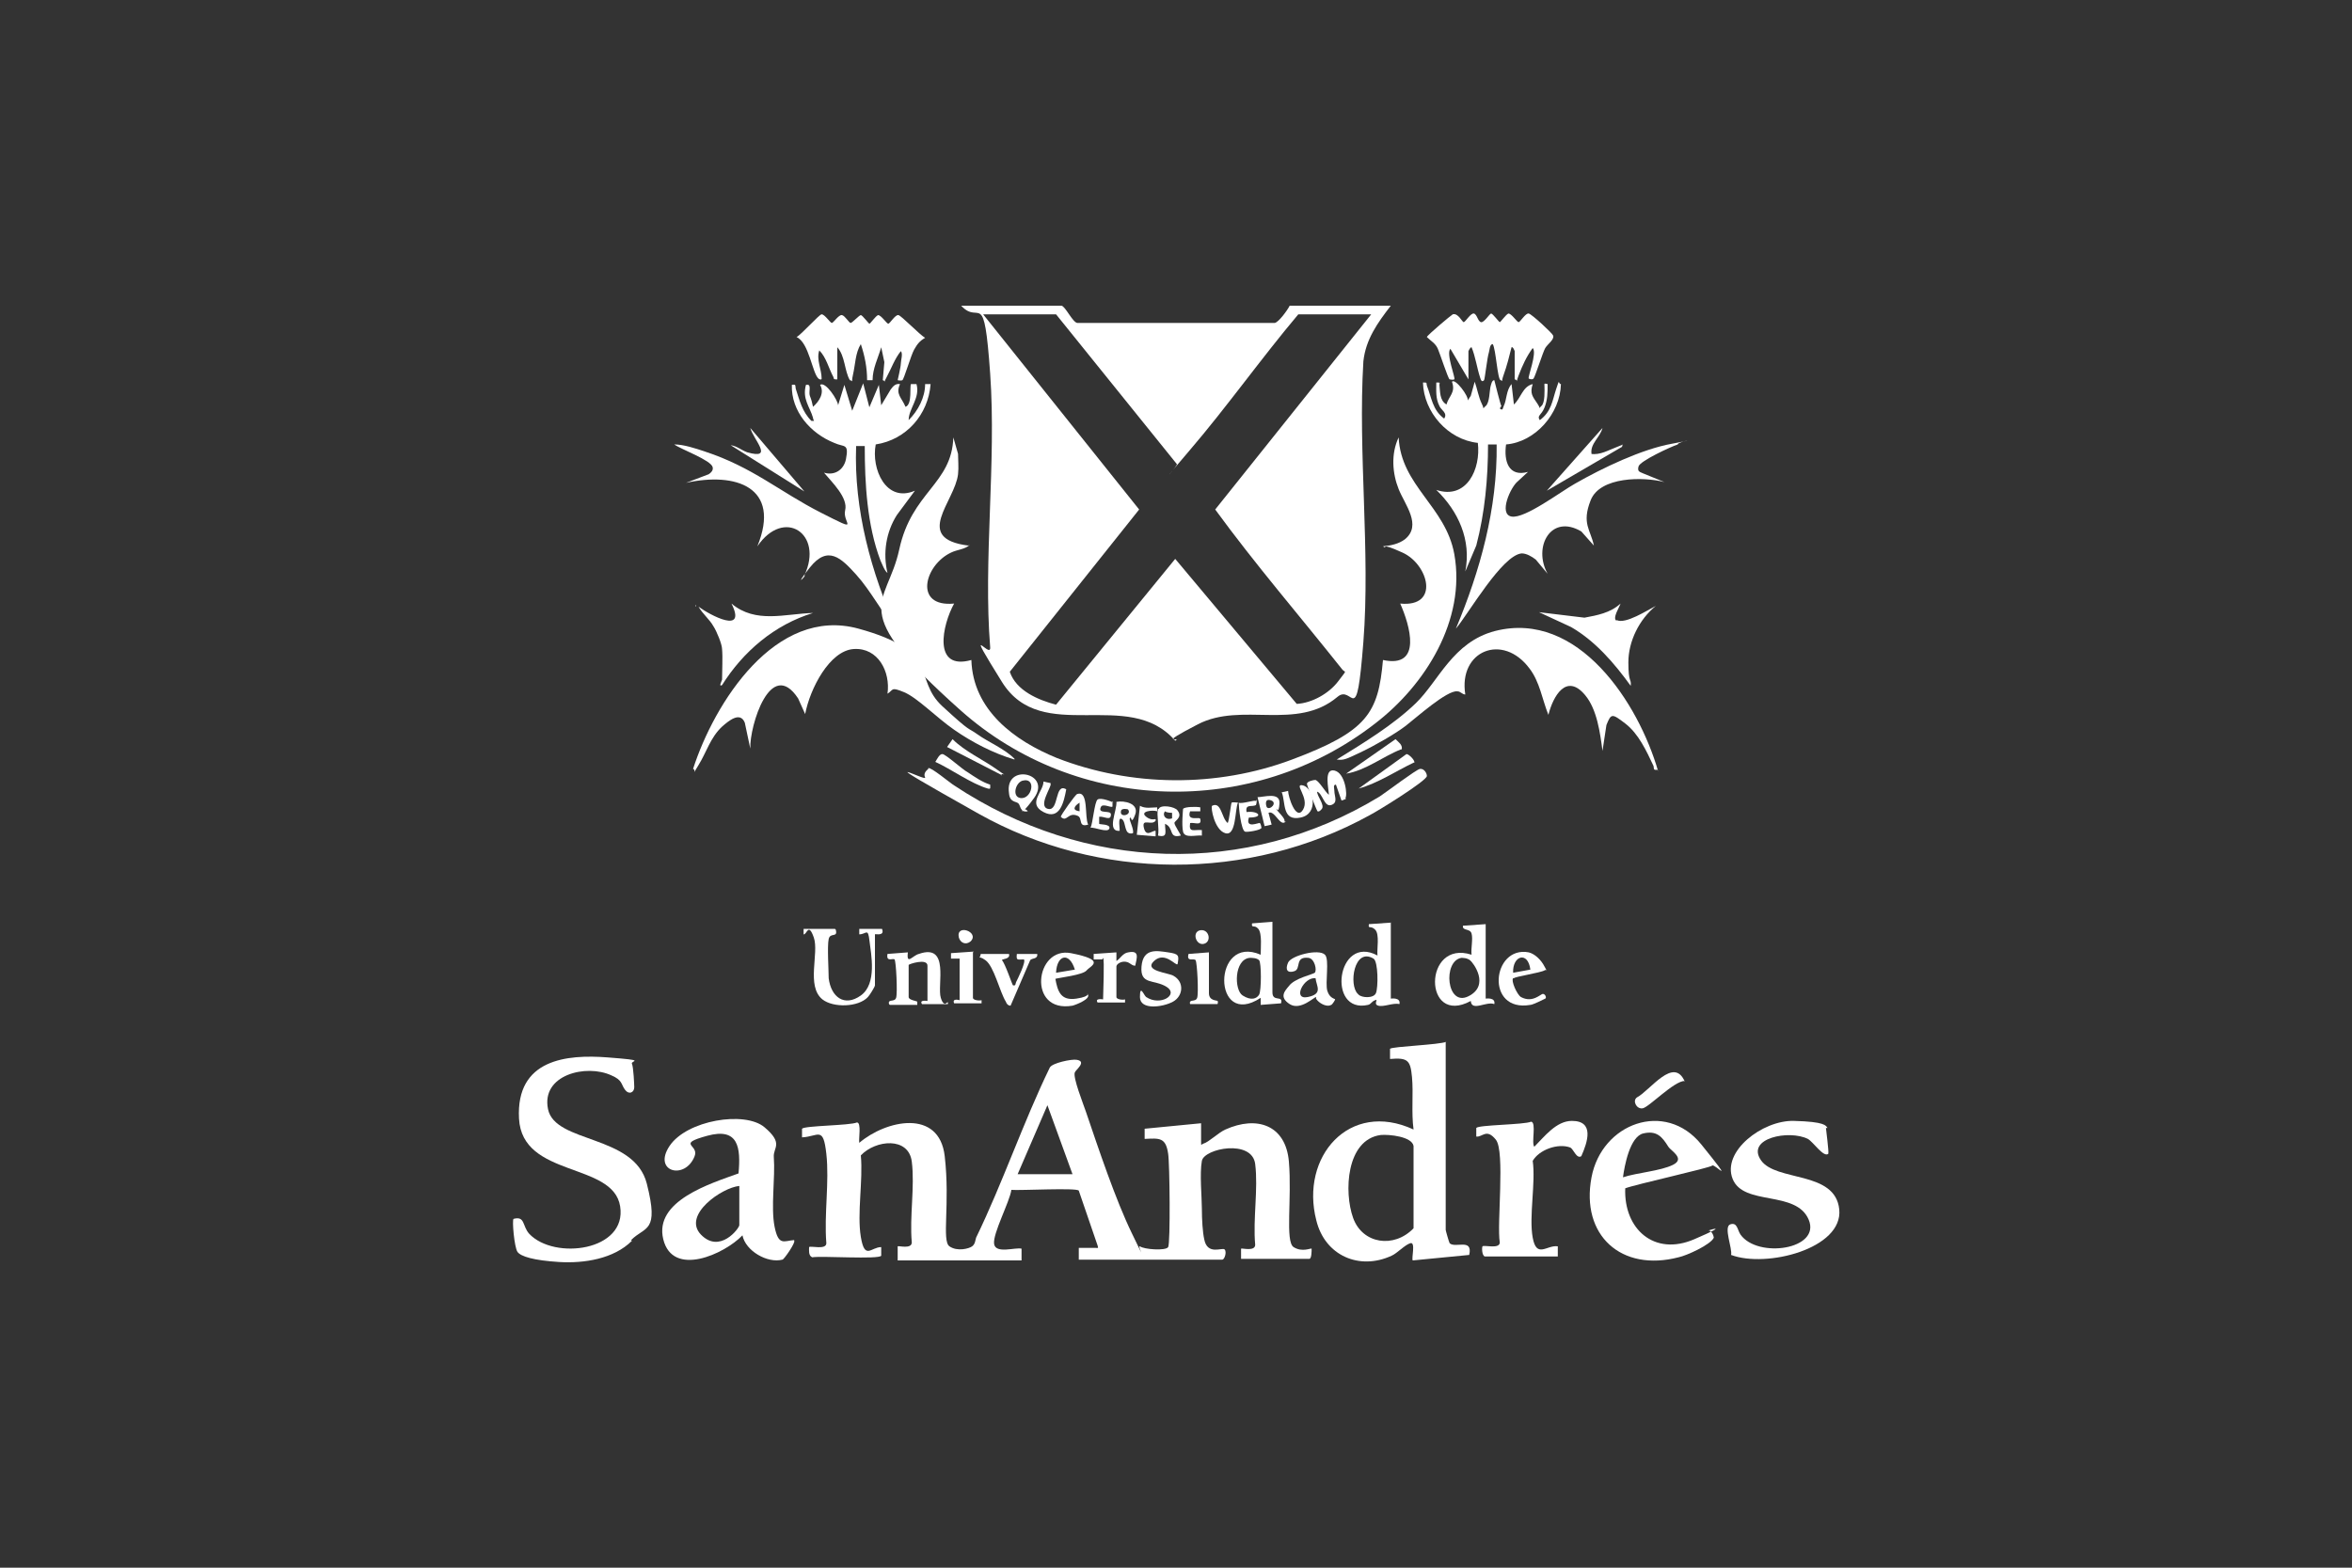 <svg xmlns="http://www.w3.org/2000/svg" id="Capa_1" viewBox="0 0 300 200"><rect x="0" y="0" width="300" height="200" fill="#333333" stroke="none"/><defs><style>      .st0 {        fill: #fff;      }    </style></defs><g id="RXyMKq"><g><path class="st0" d="M135.4,39c.5.1,1.4,2.1,2,2.2h25.2c.5-.1,1.6-1.6,1.9-2.2h12.9c-1.7,2.2-3.2,4.3-3.5,7.1-.7,11.6.9,24.3,0,35.8s-1.3,5.3-3.3,7c-5.2,4.4-12.2.6-17.8,3.5s-1.9,1.5-2.9,2.1c-6-6.9-17,.7-22.1-7.5s-1.4-2.8-1.5-4.4c-.9-11.1.8-23.6,0-34.9s-1.3-6.1-3.7-8.7h12.8ZM134.5,40.1h-9.1l19.9,24.9-16.5,20.7c.8,2.4,3.6,3.6,5.9,4.2l15.2-18.6,15.5,18.5c1.9-.1,4.1-1.3,5.3-2.9s.9-1,.5-1.5c-5.4-6.8-11.1-13.4-16.2-20.4l19.9-24.9h-9.3c-4.8,5.7-9.1,11.8-13.9,17.4s-1.3,1.7-1.6,1.7l-15.4-19.1Z"></path><path class="st0" d="M114.5,160.3v-1.3c.1-.1,1.8.4,1.8-.5-.3-3.3.4-7.1,0-10.3s-4.6-2.8-6.5-.8c.3,3.2-.5,7.4,0,10.4s1.3,1.3,2.6,1.3c0,.3,0,.8,0,1.1-.3.5-7.6,0-8.8.2-.5-.2-.4-.9-.4-1.3.2-.2,2.2.4,2.2-.5-.3-3.7.4-7.8,0-11.4s-1-2.2-3.1-2.1c0-.3,0-.8,0-1.1.3-.4,6.1-.4,7-.8.6,0,.2,2.1.3,2.6,3.4-2.9,10.2-4.4,10.9,1.7s-.4,10.8.6,11.5,2.5.3,2.9,0,.4-.8.5-1.1c3.4-7,6-14.7,9.4-21.7.3-.6,2.8-1.1,3.4-1,1.4.2-.1,1.3-.2,1.6-.3.6,1.1,4.1,1.4,5,1.6,4.7,3.8,11.3,5.9,15.6s.6,1.4,1,1.6c.5.4,3.3.6,3.6.1s.2-10.7,0-11.9c-.3-2.1-1.1-2-3-1.9v-1.3s7.2-.7,7.2-.7c0,.7,0,1.6,0,2.3s0,.4.3.3c.7-.2,1.9-1.4,2.8-1.8,4-1.8,7.7-.6,8.1,4.1s-.5,10.2.6,10.9,2.2.1,2.3.2c0,.3,0,1.3-.3,1.3h-8.7v-1.3c.1-.1,1.8.4,1.8-.5-.3-3.3.4-7.1,0-10.3s-6.5-2-6.8-.4,0,4.7,0,6.1.1,3,.3,3.9c.4,2.1,2.3,1,2.6,1.3s0,1.3-.3,1.3h-18.3v-1.5c0,0,1.7,0,2.1,0s.4.1.3-.3l-2.4-7c-.2-.4-7.5,0-8.6-.1-.2,1.5-2.4,5.6-2.2,6.9s2.7.4,3.5.6v1.5h-15.8ZM129.8,149.8h7l-3.2-8.8-3.8,8.8Z"></path><path class="st0" d="M123.7,69.5c-.6.6-1.6.6-2.4,1-3.4,1.6-4.8,7,.4,6.5-1.5,2.7-2.8,8.6,2.2,7.2.2,6.4,5.5,10.3,10.9,12.5,9.5,3.7,20.4,3.8,30,.2s11-5.9,11.6-12.7c5.1,1.1,3.4-4.5,2.2-7.2,5.1.5,3.6-5,.3-6.5s-1.7-.3-2.5-.8c1-.1,2-.3,2.8-.9,2.2-1.8,0-4.4-.8-6.4s-1-4.5,0-6.6c.3,6.2,6,8.8,7.1,14.9,1.5,8.4-3.7,16.7-10.1,21.6-15.7,12.2-38.1,11.5-52.9-1.7s-9.4-13.1-7.8-20.5,6.7-8.3,6.9-14.3l.6,2.1c0,.8.1,1.7,0,2.6-.4,3.5-5.8,8.2,1.3,9.1Z"></path><path class="st0" d="M184.4,132.9v24c0,.1.4,1.5.5,1.7.7.7,3-.7,2.5,1.5l-7.2.7c-.2-.2.4-2.4-.3-2.2s-1.7,1.3-2.4,1.6c-4.1,1.9-8.5,0-9.6-4.5-2.1-8.1,4.2-15.4,12.4-11.6-.3-2.2,0-4.6-.2-6.7s-.5-2.5-2.8-2.3c0-.3,0-1.2,0-1.3.3-.3,6.3-.5,7.2-.9ZM176.1,144.8c-4.4.6-4.7,7.3-3.5,10.6s5.2,3.9,7.7,1.3v-10.5c-.2-1.2-3.1-1.5-4.2-1.4Z"></path><path class="st0" d="M80.6,158.3c-2.3,2.3-6.1,2.9-9.3,2.7s-4.9-.7-5.3-1.3-.7-4-.5-4.2c1.5-.4,1.1.9,2,1.9,3.2,3.4,12.5,2.2,11.6-3.5s-12.5-3.6-12.9-11.2,6.1-8.2,11.3-7.8,2.9.4,3.1.8.3,2.7.3,3c0,.7-.7,1-1.2.3s-.3-1.2-1.7-1.8c-3.2-1.5-9-.1-8.1,4.3s11,3.2,12.6,9.5-.2,5.4-2,7.2Z"></path><path class="st0" d="M101.3,158.3c.2.2-1.3,2.4-1.5,2.4-1.9.5-4.7-1.1-5.1-3.1-2.3,2.4-8.9,5.4-10.1.5s6-7.1,9.6-8.4c.3-3.3,0-5.9-4-4.8s-1,1.1-1.6,2.6c-1.2,3.1-5.4,2-3.2-1.3s9.6-4.5,12.1-2.4,1.1,2.6,1.2,3.8c.2,2.7-.4,6.4.1,8.9s1.2,1.8,2.5,1.7ZM94.3,151.3c-2.2.2-7.3,3.7-4.9,6.2s4.9-.8,4.9-1.2v-4.9Z"></path><path class="st0" d="M211.4,98.2c-.6.1-.4-.2-.5-.5-.9-1.9-1.9-4.1-3.6-5.4s-1.8-1.3-2.4.2l-.5,3.3c-.3-2.3-.7-5.3-2.2-7.1-2.4-2.9-4.1.1-4.7,2.5-.8-2-1.1-4.2-2.4-5.9-3.4-4.6-9.1-2.3-8.2,3.3-.4,0-.6-.4-1-.4-1.3-.2-5.3,3.4-6.6,4.4s-3.9,2.5-5.8,3.4-2.1,1-3,.9c3.4-2.1,7.2-4.4,10.1-7.2s4.7-7.8,10.1-9.2c10.6-2.7,18.3,9.2,20.8,17.9Z"></path><path class="st0" d="M129.4,96.9c-2.7-.8-5.4-2.2-7.7-3.8s-4.7-4.1-6.4-4.8-1.3-.3-2.1.2c.4-2.8-1.2-5.9-4.3-5.7s-5.6,5.1-6.2,8.3l-.9-2c-3.5-5.3-6.2,3.5-6.1,6.4l-.7-3.3c-.6-1.5-2.1-.2-2.9.5-1.5,1.4-2,3.3-3,4.9s-.2.6-.7.5c2.7-8.4,10.5-20.8,21.1-17.9s6.9,6.4,10.7,9.9,3.1,2.6,4.5,3.6,3.4,1.8,4.7,3.1Z"></path><path class="st0" d="M207.3,151.6c-.2,5.2,3.7,8.7,8.8,6.5s1.4-1,1.8-1.1.7.7.7.9c-.4.9-3.5,2.3-4.5,2.5-7.3,1.9-12.5-2.8-11.1-10.2,1.3-6.9,9.4-9.9,14-4.2s1.7,2.4,1.4,2.7-9.8,2.4-11.1,2.9ZM207,150.2c1.8-.6,4.8-.8,6.4-1.6s-.3-1.8-.6-2.3c-.8-1.3-1.5-2.1-3.2-1.7s-2.4,4.1-2.6,5.7Z"></path><path class="st0" d="M232.9,143.9c0,.1.4,3.1.3,3.3-.6.5-1.9-1.5-2.6-1.9-2.4-1.2-7.9-.1-6,2.7s9.5,1.3,10,6.3-9.3,7.5-13.8,5.8c.2-.8-1-3.6-.1-3.9s.9.7,1.3,1.3c2.2,3.1,10.3,1.9,8.7-1.9s-8.3-1.7-9.7-5.2,3.8-7.5,7.8-7.4,4.1.6,4.3.9Z"></path><path class="st0" d="M189.4,160.3c-.4-.1-.4-1.2-.3-1.3.2-.2,2.2.4,2.2-.5-.4-2.3.7-11.6-.5-13.1s-1.7-.3-2.5-.4c0-.3,0-.8,0-1.1.3-.4,6.1-.4,7-.8.7.1,0,2.7.4,3.2,1.3-1.3,2.8-3.3,4.8-3.3,2.9,0,2,2.7,1.2,4.5-.6.4-1-.9-1.4-1.1-1.6-.6-4,.3-4.8,1.7.4,2.8-.5,7.1,0,9.8s1.8.9,3.2,1.1v1.3h-9.5Z"></path><path class="st0" d="M118.4,98c.3-.2,2.8,1.9,3.3,2.2,16.6,11,37.2,11.8,54.3,1.4.9-.6,4.6-3.4,5.1-3.5s.9.5.9.9c0,.6-6.3,4.5-7.3,5-15.4,8.5-34.6,8.4-49.9-.2s-6.5-4-6.8-4.6.3-1,.4-1.1Z"></path><path class="st0" d="M106.8,48.4c-.5,0-.4,0-.5-.3-.6-1.1-.9-2.5-1.8-3.4-.4,1.2.3,2.4.3,3.6,0,.2-.3.1-.4,0-.8-.7-1.2-4.6-2.8-5.3.6-.3,2.9-2.9,3.2-2.9.4,0,1.1,1.1,1.3,1.1s.9-1.1,1.3-1,.9,1,1.1,1,1.1-1,1.3-1,1,1.1,1.1,1.1.8-1,1.1-1.1c.4,0,1.1,1.1,1.3,1.1s.9-1.2,1.3-1.1,2.7,2.5,3.4,2.9c-.7.4-1,.8-1.4,1.5s-1.3,3.8-1.5,3.9-.6,0-.6,0c0,0,.4-1.7.4-2.1s.3-1.3,0-1.6c-.8,1-1.2,2.2-1.8,3.3s0,.5-.5.4l.2-2.3-.4-1.9c-.4,1.4-1.1,2.7-1.1,4.2h-.7c0-1.6-.3-3.1-.8-4.6-.7,1.1-.7,2.6-1,3.9s.2.8-.4.7c-.7-1.2-.6-3.1-1.6-4.2v4.2Z"></path><path class="st0" d="M187.3,48.4l-2.3-3.9c-.6.6.7,3.8.5,3.9s-.5,0-.6,0c-.2-.1-1.2-3.2-1.5-3.9s-.9-1-1.4-1.5c0-.2,3.1-2.8,3.3-2.9.7-.2,1.2,1,1.4,1s.9-1.2,1.3-1.1.5,1,.9,1.1,1.1-1.1,1.3-1.1,1,1.1,1.1,1.1.8-1,1.1-1.1c.4,0,1.1,1.1,1.3,1.1s.9-1.2,1.3-1.1,3,2.5,3.1,2.8c.2.5-.7,1.1-1,1.6s-1.3,3.7-1.5,3.9-.6,0-.6,0c-.2-.1,1.1-3.3.5-3.9-.8,1.1-1.3,2.2-1.8,3.5s.1.6-.5.5v-3.6s-.2-.6-.4-.5c-.3,1.2-.6,2.4-1,3.5s0,.8-.4.7-.6-4-1-4.6c-.4,0-.4.8-.5,1.1-.2.6-.5,3.3-.6,3.5-.3.3-.4,0-.5-.3-.4-1.2-.6-2.7-1.1-3.9-.2,0-.4.5-.4.5v3.6Z"></path><path class="st0" d="M92.1,82.8c0-.6-.7-2.3-1.1-2.9-.5-.9-1.4-1.6-1.9-2.5,1.5,1.1,6.2,3.6,4.2-.4,3.1,2.6,6.8,1.3,10.4,1.2-4.9,1.5-8.9,4.9-11.6,9.2-.5.3,0-.6,0-.7,0-1.2.1-2.8,0-3.9Z"></path><path class="st0" d="M206.2,79.1c1.1.6,4-1.3,5-1.8-2.1,1.7-3.5,4.5-3.5,7.2s.4,2,.3,3c-2.1-2.9-4.5-5.7-7.6-7.5l-4.1-1.9,5.8.7c1.6-.3,3.3-.6,4.6-1.8-.1.4-1.1,1.9-.5,2.2Z"></path><path class="st0" d="M177.4,117.7v9.7c0,0,1.3-.2,1.1.7-.8-.2-2,.4-2.7.2s.1-.9-.4-.7-.5.5-.9.6c-5.3,1.2-4-9.1,1.2-6.3-.1-.8.3-2.7-.3-3.3s-.9,0-.8-.7l2.9-.2ZM173.3,126.9c.4.4,1.9.5,2.2-.2s.3-4-.3-4.4c-2.5-1.5-3.2,3.4-2,4.5Z"></path><path class="st0" d="M189.5,117.7v9.7c0,0,1.3-.2,1.1.7-1-.4-2.9,1-3-.4-6.1,3.3-6.1-7.9.1-5.9-.1-.8.2-2,0-2.7s-1.2-.3-1.1-1l2.9-.2ZM186.4,122.2c-2.4.4-1.9,6.3.9,4.9s.6-4.3.2-4.6-.9-.3-1.2-.3Z"></path><path class="st0" d="M162.3,117.7v8.9c0,1.3,1.4.3,1.1,1.4l-2.6.2v-.9c-6.2,4.1-6.2-8.2,0-5.5,0-.8.2-2.7-.3-3.3s-.9,0-.8-.7l2.6-.2ZM159.4,122.2c-2,.2-2,4.1-.9,4.8s1.8.4,2.1-.1.3-4.1,0-4.4-.9-.3-1.2-.3Z"></path><path class="st0" d="M106.6,118.6c.3,1.1-.7.3-.9,1.2s0,4,0,5c.3,2.4,2,3.7,4.1,2.2s1.3-5.3,1.1-7-.4-.8-1.3-.8v-.7s2.9,0,2.9,0c.4,1-.9.6-.9.7v6.5c0,.2-.7,1.3-.9,1.5-1.2,1.3-4.4,1.4-5.8.3-2.1-1.7-.4-5.9-1.1-7.9s-.9-.3-1.3-.4v-.7h4Z"></path><path class="st0" d="M113.4,128.1c-.2-.7.7-.2.9-.8s0-4.7-.2-4.9-1.1.4-.9-.7l2.6-.2c-.2,1.7.6.4,1.4.2,4-1.4,2.3,4,2.8,5.6s1,0,.9.8h-3.3c-.4-.6.7-.4.7-.4v-4.5c0-1-2.4-.2-2.4-.1v4.1c0,.4,1.1.5,1.1.6s0,.4,0,.4h-3.5Z"></path><path class="st0" d="M169,121.8c.6.6,0,3.6.3,4.6s1,1,1,1.1-.4.7-.5.7c-.5.3-1.3-.1-1.7-.5s-.2-.5-.2-.5c-.2-.1-2,1.8-3.4.9s-.6-1.7-.1-2.3c.7-1,3.1-1.5,3.3-1.7.3-.3,0-1.8-.8-1.9-1.8-.2-.9,1.4-1.8,1.7s-1.2-.2-.8-1.1,3.9-1.8,4.7-1ZM167.8,124.8c-1.5-.2-3,2.8-1,2.4s1.1-1.4,1-2.4Z"></path><path class="st0" d="M193,124.8c-.3.3.5,2.1,1,2.4,1.5.8,2.5-.4,2.8-.4s.5.5.3.6-1.6.8-1.9.8c-5.8,1-4.9-7.6-.2-6.7.8.2,1.6,1,2,1.8s.3.3,0,.5c-.5.3-3.8.8-3.9,1ZM195.2,123.7c-.3-2.4-2.3-1.8-2.2.4l2.2-.4Z"></path><path class="st0" d="M134.6,124.8c.3,1.7.7,2.9,2.7,2.6s1.3-.8,1.4-.6c.6.6-1.5,1.4-1.9,1.5-5.8,1-4.8-7.6-.2-6.7s2.5,1.6,2,2.2-3.4.9-4.1,1.1ZM137.1,123.7c-.7-2.3-2.3-1.9-2.4.4l2.4-.4Z"></path><path class="st0" d="M150.2,123c-.2.3-1.6-1.7-3-.4s1.9,1.5,2.5,1.9c1.4.8,1.2,2.6-.1,3.3s-4.2,1.1-4.2-.6.5-.2.8,0c1.8,1.2,4.2-.3,2.6-1.3s-3.4-.2-3.2-2.6,2-2,3.4-1.8,1.4.4,1.2,1.5Z"></path><path class="st0" d="M128.7,121.7c.2.7-.9.6-.9.8.4.4,1.3,3.1,1.4,3.2.4.1.3-.2.4-.4.2-.4,1.3-2.6,1-2.9-.8,0-1,.2-.9-.7h2.6c.1.7-.7.5-.9.8l-2.5,5.8c-.3,0-.5-.2-.6-.5-.8-1.3-1.5-4.5-2.6-5.3s-.8.2-.6-.8h3.5Z"></path><path class="st0" d="M140.6,122.4c0,0-.9,0-1.1,0v-.7s2.9-.2,2.9-.2v1.1c.5-.3.8-1,1.5-1.1,1.5-.3,1.1.7.9,1.7-.5,0-.6-.4-1.2-.5s-1.2.3-1.2.6v3.9c0,.3.8.4,1.1.3v.4h-3.5c-.4-.6.7-.4.7-.4,0-.7.2-5.1,0-5.3Z"></path><path class="st0" d="M124.1,121.5v5.8c0,.3.8.4,1.1.3v.4h-3.5c-.3-.7.7-.4.7-.4v-5.3c0,0-.9,0-1.1,0v-.7s2.9-.2,2.9-.2Z"></path><path class="st0" d="M102.6,62.7l-9.4-5.9c.8.1,1.3.6,2.1.9,3.5,1,.8-1.6.4-3.1l6.9,8.1Z"></path><path class="st0" d="M154.2,121.5v5.2c0,1,1,.9,1.1,1s0,.4,0,.4h-3.5c-.2-.7.7-.2.9-.8s0-4.5-.2-4.8-1.2.3-.9-.8l2.6-.2Z"></path><path class="st0" d="M214.9,137.9c-1.4,0-4.6,3.4-5.4,3.5s-1.3-1-.7-1.4c1.7-.9,4.7-5.3,6.1-2Z"></path><path class="st0" d="M171.7,101.9s-.6.3-.6.2c0,0-.6-1.7-.7-2-.4,0-.2.5-.2.8,0,.7.5,1.5-.4,1.8s-1.1-1.5-1.8-1.7c0,.6,1,1.7.6,2.2s-.6.3-.6.2c-.1-.1-1.3-3.2-1.3-3.4,0-.3.8-.5,1.1-.5.5.2,1.2,1.5,1.7,1.9,0-.7-.7-3.4.7-3.1s1.7,3.2,1.4,3.5Z"></path><path class="st0" d="M131.1,103.5c-1,.2-.9-.7-1.2-1s-1.1-.1-1.2-1.3c-.6-3.9,5.5-2.6,3.2.6s-1.5.7-.8,1.7ZM130.4,99.6c-.9.3-1.3,2-.3,2.2,1.5.3,2.2-2.7.3-2.2Z"></path><path class="st0" d="M147.8,103.2c.2-.6,2.1-.3,2.4.2.7.9-.4,1.3-.4,1.6s.9,1.6.8,1.6c-1.6.4-.8-1-2-1.5,0,1,.4,1.8-.9,1.5.2-.9-.2-2.7,0-3.4ZM149.5,103.7s-.7,0-.9-.2c-.4.5.1,1.2.9.9,0-.2,0-.6,0-.6Z"></path><path class="st0" d="M164,104.8c-.7.8-1.4-1.5-2.2-1.1l.4,1.5-.9.2-.9-3.7c.8,0,2.9-.7,2.8.8s-.4.5-.4.7,1.3,1.3,1,1.6ZM161.6,103c.4.4,1.4-.6.5-.9s-.6.8-.5.9Z"></path><path class="st0" d="M144.1,104.4c-.1.2.6,1.5.4,1.9-1.2.3-.8-1.4-1.4-1.8s-.2,1.4-.3,1.5c-1.7.1-.3-2.6-.4-3.7,1-.2,2.9.2,2.4,1.6s-.5.3-.6.4ZM143.9,103.3c0-.1-.8-.2-.9.1-.3,1,1.4.6.9-.1Z"></path><path class="st0" d="M134,100c.2.3-1.7,2.9-.3,3.2s.8-3.4,2.3-2.5c-.3,1.6-.8,4-2.9,2.9s0-2.6,0-3.9c0,0,.8.2.9.2Z"></path><path class="st0" d="M163.4,101.1l.9-.2c0,.7,1,3.9,1.9,2.4s-1.3-3.4,0-3.1,2.1,3.6-.3,4.1-1.9-1.9-2.4-3.2Z"></path><path class="st0" d="M138.8,105.2c-1.3.4-.7-.8-1.3-1.1-1.3-.6-1.4.9-2.2.1,0-.2,1.9-2.9,2.1-2.9,1.5-.5.9,3,1.4,3.9ZM137.7,103.5v-1.1c-.8.5-.9,1,0,1.1Z"></path><path class="st0" d="M178.7,95.6c-2.3.9-4.5,2.7-7,3.1l6.3-4.4c.4.4.9.7.8,1.3Z"></path><path class="st0" d="M180.3,97.3c-2.3,1.1-4.5,2.6-7,3.3l6.1-4.4c.3,0,1.1.8,1,1.1Z"></path><path class="st0" d="M157.9,102.4c-.4.9-.2,4.3-1.6,3.9s-1.9-3.3-1.7-3.5c1.2-.6,1.2,1.6,2,2.2.2-.4.4-2.5.5-2.6s.6,0,.9,0Z"></path><path class="st0" d="M126.3,100.2c0,.3.1.5-.3.4-2.1-.6-4.7-2.5-6.7-3.4.2-.3.5-1,.9-1s2.6,2,3.2,2.3c.9.6,1.9,1.3,2.9,1.6Z"></path><path class="st0" d="M127.8,98.9l-7-3.6.7-1c1.6,1.6,3.9,2.6,5.7,3.9s.6.2.5.7Z"></path><path class="st0" d="M141.9,102.2s0,.6,0,.7c-.2.2-1.3-.5-1.5.1-.4.9,1.3.3,1.3.9,0,.9-.9.2-1.5.3,0,.2,0,.8,0,.9s1.5,0,1.3.6-1.9-.2-2.4-.1c.3-.6.5-3.3.9-3.6s1.9.3,2,.4Z"></path><path class="st0" d="M147.6,102.8v.7c-.6-.2-2.3,0-1.4.7s1.3,0,1.2.5c-.5.7-1.8-.4-1.5.9s1.1.3,1.5.4v.7s-2.4-.2-2.4-.2l.4-3.7c.7.4,1.5.2,2.2.2Z"></path><path class="st0" d="M160.3,102c0,0,0,.5-.1.7-.5.3-1.4-.2-1.2.9,1.5-.2,2.3.7.3.7-.5,1.5,1.3.6,1.4.7s.2.5.2.6c0,.3-1.8.6-2.1.5-.5-.2-.8-3.1-.8-3.7.4.2,2.1-.4,2.2-.2Z"></path><path class="st0" d="M153.1,102.8v.7s-1.3,0-1.3,0c-.5,1.4,1.3.6,1.3,1,.2.9-.7.4-1.3.5-.2,1.3.5.8,1.5.9v.7c-.7-.1-2.2.4-2.4-.5s0-2.8,0-2.9c.2-.3,1.8-.3,2.2-.2Z"></path><path class="st0" d="M153,118.7c1.2-.3,1.6,1.4.6,1.7s-1.6-1.4-.6-1.7Z"></path><path class="st0" d="M123.8,120.1c-.6.5-1.3.2-1.5-.5-.4-1.8,2.7-.7,1.5.5Z"></path><path class="st0" d="M110.7,52.4l1.4-3.3.3,2.6,1.2-2c.3-.4.6-.8,1.2-.7-.6,1.3.2,1.7.7,2.9.9-.3.5-2.7.7-2.9h.7c.5,1.8-1,3.1-1,4.6,1.2-1.2,2.1-2.9,2.1-4.6h.7c-.3,3.9-3.1,7.1-7,7.7-.6,3.1,1.3,7.5,5,5.9l-2.3,3.1c-1.4,2.2-1.8,4.9-1.2,7.4-.4-.3-.7-1.2-.9-1.6-1.7-4.5-2-9.8-2-14.6h-1.1c-.3,8.1,1.9,16.1,5.2,23.5-1.9-2.2-3.3-5-5.2-7.1s-3.6-3.8-5.9-.9-.3.9-.7,1c2.5-5.3-2.6-8.7-6-3.7,3.1-7.6-2.8-9.5-9.1-8.1l2.9-1.1c.3-.2.6-.5.5-.9-.2-.9-4.1-2.3-4.9-2.9,1.2,0,2.7.5,3.9.9,6.1,2,9.5,5.1,14.8,7.8s2.7,1.3,3.1-.3-1.7-3.6-2.7-4.8c1.3.4,2.5-.3,2.8-1.7.4-2.1-.2-1.5-1.5-2.1-3-1.2-5.5-4-5.4-7.4.6-.1.4.1.5.5.5,1.5.8,2.9,2,4.1.6,0,.2,0,.2-.4-.4-1.4-1.4-2.4-.9-4.2.8-.2.3.9.5,1.4s.3.9.4,1.4c.8-.7,1.5-1.8.9-2.8.7-.5,2.3,2,2.3,2.6l.8-2.6,1,3.3,1.4-3.5.9,3.5Z"></path><path class="st0" d="M191.3,52.1c.4.4.4-.1.5-.3.4-.8.3-2,1-2.8l.3,2.6c.9-.8,1.1-2.3,2.4-2.6-.4,1.2,0,1.6.6,2.5s0,.7.5.3.4-2.1.4-2.5-.1-.4.4-.3c0,1.1,0,2-.4,3s-1,1-.6,1.6c1.5-1.1,1.6-2.5,2.1-4s.2-.6.6-.6c-.1,3.8-3.3,7.4-7,7.7-.3,2.1.3,4.2,2.8,3.5l-1.3,1.2c-.9.7-2.5,4.2-.8,4.5s6.3-3.2,8.1-4.2c3.5-2,8.5-4.4,12.4-5.1s.7-.3.7.1c-.9.3-4.8,2.1-5,2.8s.2.7.6.9l2.7,1.1c-2.7-.7-8.2-.7-9.4,2.3s0,3.8.4,5.8l-1.6-1.8c-3.9-2.3-6.2,2-4.3,5.4l-1.5-1.8c-.5-.4-1.2-.8-1.8-.8-2.5.2-6.8,7.7-8.4,9.6,3.1-7.4,5.3-15.3,5.2-23.5h-1.1c0,4.3-.4,8.7-1.5,12.9l-1.4,3.3c.8-4-.9-7.7-3.7-10.4,3.9,1.3,5.7-2.7,5.3-6-3.8-.4-6.9-3.9-7-7.7.6,0,.4,0,.5.4.6,1.5.7,3.1,2.2,4.2.5-.7-.4-1.1-.6-1.6-.5-1-.4-1.9-.4-3,.6,0,.4,0,.4.3.1.8,0,2,.9,2.5.3-1.1,1.2-1.5.7-2.9.4-.5,2.2,1.9,2,2.4l.4-.6.5-1.8c.3.8.5,2,.9,2.8s0,.7.5.3.5-2,.6-2.4.2-.9.5-.9c.1.4.8,3.2.9,3.3Z"></path><path class="st0" d="M202.9,57.9c1.2.2,2.3-.5,3.4-.9s.6-.4.6,0l-9.6,5.6,7.1-8c-.3,1.2-1.6,2-1.4,3.3Z"></path><path class="st0" d="M88.7,77.2c.1,0,.1.1,0,.2v-.2Z"></path></g></g></svg>